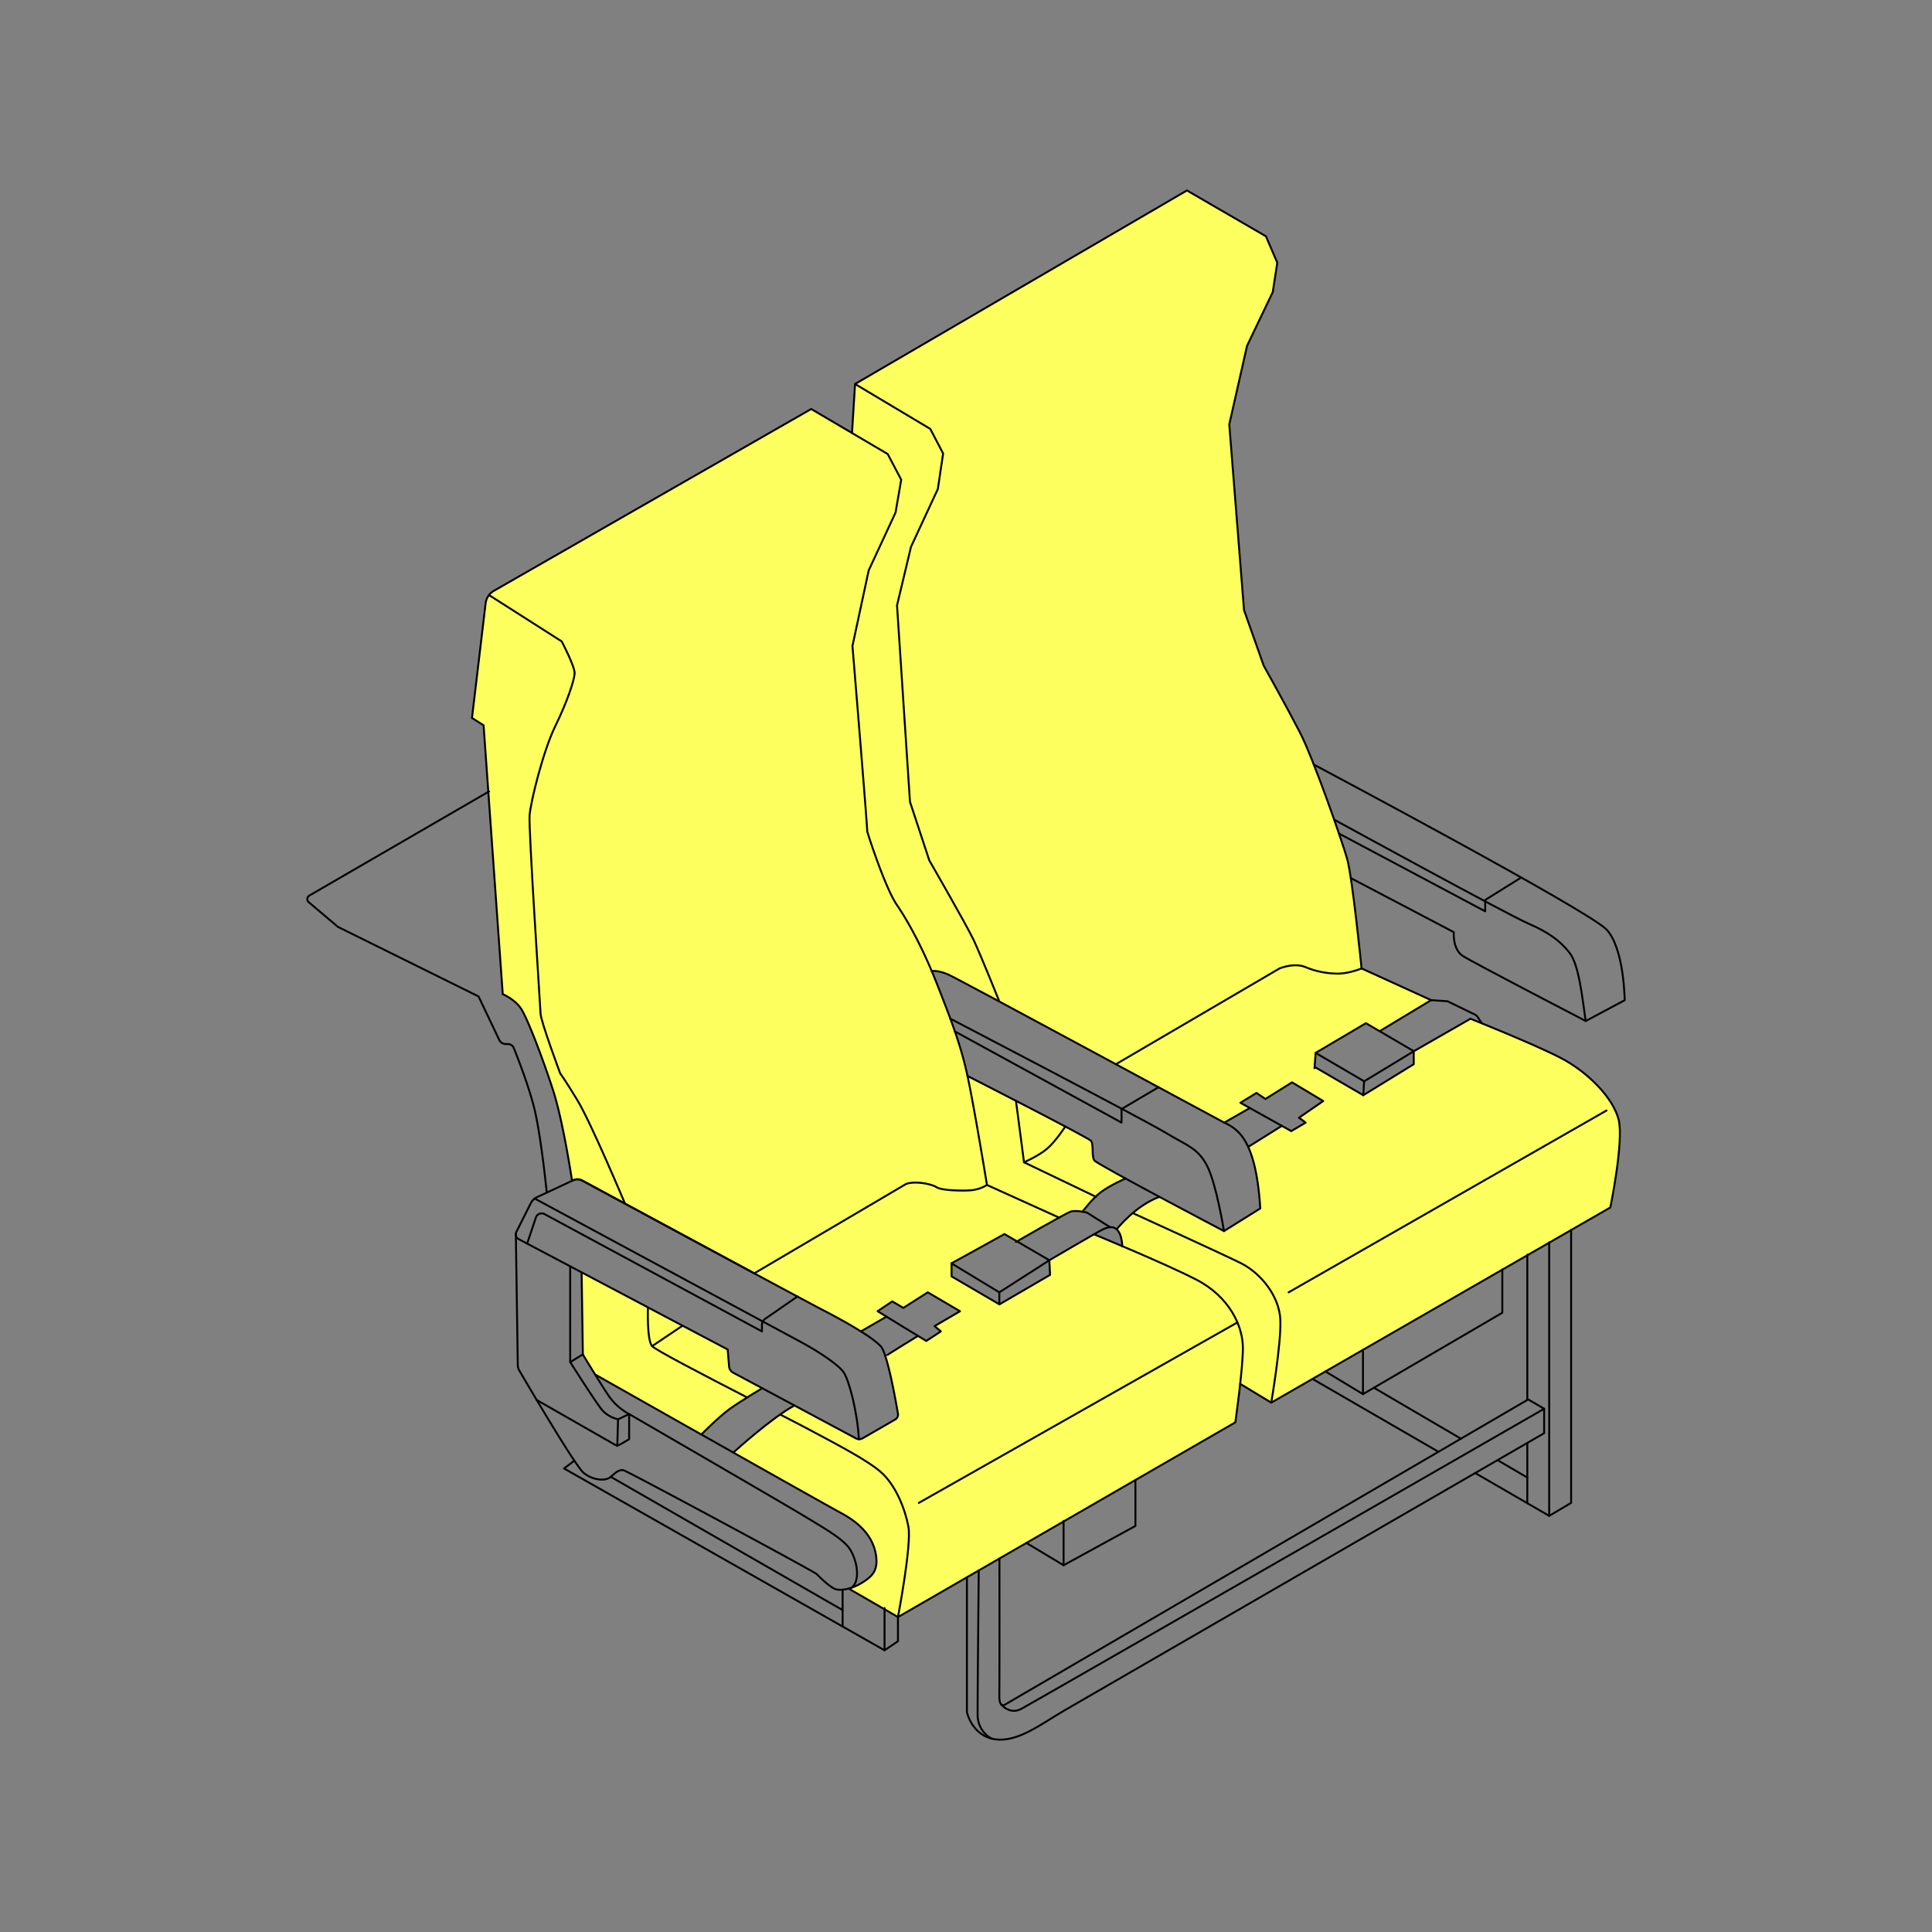 <svg viewBox="0 0 1000 1000" xmlns="http://www.w3.org/2000/svg"><rect x="0" y="0" width="1000" height="1000" fill="#808080" stroke="none"/><defs><style>.cls-1{fill:#fcff5d;}.cls-2{fill:none;stroke:#000;stroke-linecap:round;stroke-linejoin:round;}</style></defs><g id="A18"><path d="M301.07,658.59l.64,42.41,6.42,10.51,54.54,30.82s10.94-10.23,14.59-12.75,9.12-6.05,9.12-6.05l8.1-5-11.81-6.34-3.85-2.14a4.45,4.45,0,0,1-1.5-3.36c0-2.19-.66-8.09-.66-8.09l-41.48-22Z" class="cls-1"></path><path d="M500.89,557.45l10,55.89,37.29,16.88,6.09-3.11a18.89,18.89,0,0,1,2.86-.29c.88,0,3.19.36,3.19.36s3.82-4.76,5.1-6.07a41.45,41.45,0,0,1,6.5-5.5c2.25-1.37,10.64-5.63,10.64-5.63l-12.34-6.86s-4-1.83-4.25-3.56-.54-6.94-.54-6.94a3.19,3.19,0,0,0-1.11-2.46c-1.12-.69-13.06-7.17-13.06-7.17Z" class="cls-1"></path><path d="M482.36,502.86a14.44,14.44,0,0,1,8,1.38c4.09,2,26.71,14,26.71,14l61.23,33,55.36,29.83,13.21-7.56-4.86-2.71,8.31-5.09,4.6,3.13,13.79-8.61,16.14,9.67-12.52,8.63,3.43,2.54-7.44,4.4-4.89-2.72-17.12,10.7s3.2,10,3.93,14.48,2,17.23,2,17.23l-18.77,12.06-33.78-17.73s-8.61,3.95-13.2,8.18S578,636,578,636a8.7,8.7,0,0,1,2.14,4c.52,2.42.78,5.09.78,5.09s29.58,12.9,32.4,14.27,11.38,5.49,15.17,9.05,8.1,8.13,10,12,3.93,7.78,4.38,12.05a87.63,87.63,0,0,1,.08,13.22c-.24,2.79-1,10.58-1,10.58L658,726l61.85-35.65,113.65-65.5s2.55-14,3.08-17.84,1.61-14,1.86-17.28-.25-9.36-.91-11.29a35.49,35.49,0,0,0-5-9.78c-2.77-3.62-8.76-10.19-11.88-12.64a99.71,99.71,0,0,0-15.78-10c-5.54-2.61-23.54-10.47-23.54-10.47l-14.88-6.15-5.38-2.16-29.56,17,.21,6.43-26.12,16.24L680.39,552.2,681,545l26-15.36,7.09,4.15,26.66-16.08-36-16.67-3-27.43-2.51-18.9s-1.36-7.94-1.56-8.75-.5-1.88-.5-1.88L693,431.3l-3.28-9.45s-3.25-9-3.74-10.39-6-15.73-6-15.73-3.66-9-4.26-10.35-6-12.26-7.19-14.39-14.49-26.47-14.49-26.47l-4.9-13.86-5.24-14.8-1.31-16.11-1.3-16.34-5.05-63.61,9.19-40.8,13.3-27.79L661.12,136s-5.87-13.69-5.82-13.59-41-23.72-41-23.72L442.58,198.76,441,224.14,459.47,235l6.93,13.22-2.86,16.94-13.92,30.1-8.41,39.13,7.64,95.77s2.63,8.36,3.58,11,5.84,15.38,6.32,16.49,3.61,7.64,3.61,7.64l5.47,8.72s3.92,6.76,4.84,8.49,4.89,9.64,5.78,11.56S482.36,502.86,482.36,502.86Z" class="cls-1"></path><path d="M411.2,727.5s-8.81,5.49-12.52,8.38-19,15.86-19,15.86l35,19.92,18.72,10.46s7.26,3.88,10,6.39,6.25,6.08,8.25,10.61a23.41,23.41,0,0,1,1.56,12.07c-.41,2.31-3.13,5.33-5,6.58a43.59,43.59,0,0,1-5.39,3.15c-1.08.45-3.64,1.3-3.64,1.3L464.78,837,572,775.12l41.57-24,25.86-14.93s2.29-17.42,2.61-20.74,1.69-13.12,1.24-18.26-1.37-9.81-3.07-13.3-6-10.92-11.7-15.44-16.6-9.34-22.21-12.28-40.07-17.33-40.07-17.33l-23,13.35.19,7.63-26,15.26-24.91-14.41v-6.78l27.39-15.13,6.46,3.78,21.83-12.34-37.29-16.88s-4.62,2.59-8.21,2.74a104.62,104.62,0,0,1-12.72-.27,24.29,24.29,0,0,1-5.66-1.59c-1.65-.68-7.64-2.18-10-2.09a37.46,37.46,0,0,0-5.28.69l-78.61,46.25,31,16.69,24.22,13.37,13.24-7.63-4.33-2.87,7.24-5,5.68,3.2,13-8,16.43,9.72-13.1,7.69,3.26,2.81-7.7,5-4.46-2.48s-16.74,10.73-16.64,10.49,2.45,9.73,3.56,14.49,3,14.94,3,14.94a3.55,3.55,0,0,1-1.14,2.87c-1.3,1-15.45,9.32-15.45,9.32a4.37,4.37,0,0,1-4.58,1.08C440.69,743.91,411.2,727.5,411.2,727.5Z" class="cls-1"></path><path d="M510.86,613.34a19.17,19.17,0,0,1-8.21,2.74c-4.7.39-15.27.13-17.87-1.57s-11.09-3.39-15.79-1.69l-78.13,46-.48.21c-33.21-17.86-78.38-42.25-89-48a5.22,5.22,0,0,0-4.7-.14l-.59.27h0s-4.5-30.33-9.79-46.76-13.3-37.31-16.56-42.27-9.52-7.56-9.52-7.56l-9.92-139.17-6-3.79,7.06-59.33a8.63,8.63,0,0,1,4.28-6.48l164.23-94.1L459.47,235l7,13.3-2.94,17-13.89,29.94-8.41,39.13s8,96.65,7.63,95.87h0c0,.42,9.14,29,15.27,38,6.26,9.2,13.89,23.29,20.94,41.29S497,540,500.49,555.62,510.86,613.34,510.86,613.34Z" class="cls-1"></path><path d="M510.86,613.34a19.17,19.17,0,0,1-8.21,2.74c-4.7.39-15.27.13-17.87-1.57s-11.09-3.39-15.79-1.69l-78.13,46-.48.21c-33.21-17.86-78.38-42.25-89-48a5.22,5.22,0,0,0-4.7-.14l-.59.27h0s-4.5-30.33-9.79-46.76-13.3-37.31-16.56-42.27-9.52-7.56-9.52-7.56l-9.92-139.17-6-3.79,7.06-59.33a8.63,8.63,0,0,1,4.28-6.48l164.23-94.1L459.47,235l7,13.3-2.94,17-13.89,29.94-8.41,39.13s8,96.65,7.63,95.87h0c0,.42,9.14,29,15.27,38,6.26,9.2,13.89,23.29,20.94,41.29S497,540,500.49,555.62,510.86,613.34,510.86,613.34Z" class="cls-2"></path><path d="M323.52,623.05s-17.7-42.18-24.75-53.73-8.8-13.69-8.8-13.69-10-26.81-10.17-30.92-6.27-95.48-5.68-102.71,7-33.27,13.31-46.18,9.78-23.67,10-27.19S290.75,332,290.75,332L253.1,308" class="cls-2"></path><path d="M463.31,734.75l-16.82,9.71a3.63,3.63,0,0,1-3.54,0l-63.52-34a3.9,3.9,0,0,1-2.05-3.12l-.73-8.84L268.46,641.36a2.8,2.8,0,0,1-1.19-3.74l7.5-14.9a6.7,6.7,0,0,1,3.16-3.06l18.13-8.46.59-.27a5.22,5.22,0,0,1,4.7.14c10.65,5.75,55.82,30.14,89,48,17.8,9.57,32.16,17.27,36,19.23C438.21,684.43,452,692.38,456,697c3.32,3.87,7.58,27.64,8.79,34.77A2.92,2.92,0,0,1,463.31,734.75Z" class="cls-2"></path><path d="M276.75,620.37S406,690,414.73,694.73s19.17,11.48,22,15.66,7.17,21.11,7.82,34.55" class="cls-2"></path><path d="M272.85,643.68l4.51-13.46a3.17,3.17,0,0,1,4.51-1.79l112.51,60.7v-3.32a3.88,3.88,0,0,1,1.67-3.19l16.69-11.55" class="cls-2"></path><path d="M283,617.28s-2.87-28.59-6.28-42.87c-2.75-11.53-8.64-26.62-10.8-32a3.24,3.24,0,0,0-3-2h-1.08a3.82,3.82,0,0,1-3.45-2.18l-10.7-22.48-72.78-36L159.83,467a2.13,2.13,0,0,1,.3-3.47l93-53.88" class="cls-2"></path><path d="M267,638.78l1,67.66a6,6,0,0,0,.83,3c4.74,8.12,28.89,49.24,33.23,52.88,4.83,4,11.48,4.43,14.09,2.09s4.44-3.92,6.65-3.39,98.48,52.3,99.92,53.73,6.52,6.53,9.52,7.7,9-.13,14-3.26,8.09-6,7.31-13.17-4.83-15.66-17.87-22.7-127.47-71.79-127.47-71.79" class="cls-2"></path><path d="M277.77,724.61l40.33,23.06a2.84,2.84,0,0,0,2.82,0l4.72-2.72v-13a31.09,31.09,0,0,1-10.95-10c-4.57-6.92-13-20.87-13-20.87l-.64-42.41" class="cls-2"></path><path d="M295.13,655.45V705s13.69,21.65,16.82,25.17a15.84,15.84,0,0,0,7.95,4.44l-.39,13.82" class="cls-2"></path><path d="M319.9,734.65l5.74-2.74s82.7,47.93,91.31,53.22,17.21,10,21.71,15.06,7.3,17.36,2.28,21.5" class="cls-2"></path><line y2="841.88" x2="436.13" y1="822.79" x1="436.13" class="cls-2"></line><line y2="832.33" x2="457.84" y1="854.19" x1="457.84" class="cls-2"></line><polyline points="439.23 822.22 464.78 836.97 464.78 849.5 457.84 854.19 291.93 760.08 297.28 756.05" class="cls-2"></polyline><path d="M641.92,716.28,658,726s5.28-30.91,4.7-43-10-24.07-20.74-29.35-55.67-25.77-55.67-25.77" class="cls-2"></path><path d="M442.58,198.76,481.51,222l6.65,12.72-2.73,18.39-13.9,29.93-7.23,30.33L471,415l10,30.33s19.17,33.26,22.89,41.09,13.11,31.3,13.11,31.3" class="cls-2"></path><path d="M482.27,502.65s3-.63,8.44,1.72S625.9,577,632.56,580.47s17.37,6.57,19.76,45l-18.79,11.74s-65.54-34.43-67.1-36.58-.2-8.42-1.77-10.18-63.89-33.54-63.89-33.54" class="cls-2"></path><polyline points="494.23 533.85 580.51 581.06 580.51 574.02 599.67 562.74" class="cls-2"></polyline><path d="M491.87,527.26s100.58,52.43,111.53,59.08,16.68,7.83,21.45,17.22,8.68,33.65,8.68,33.65" class="cls-2"></path><path d="M525.86,642.82s25.34-14.61,28.19-15.65,8.65.52,8.65.52l11.9,7.51" class="cls-2"></path><path d="M560.29,627.18s4.9-6.66,9.59-10.18,12.65-7,12.65-7" class="cls-2"></path><path d="M578,636.29s9.56-12.24,22.12-16.81" class="cls-2"></path><path d="M580.91,645.15c-.51-9.14-4.11-11.72-10-8.85-3.12,1.51-27.78,16-27.78,16l-23.22-13.56s-27,15-27.39,15.13v6.78l24.78,14.48,26.22-15.26-.39-7.57" class="cls-2"></path><polyline points="492.47 653.91 517.25 668.91 543.08 652.34" class="cls-2"></polyline><line y2="675.17" x2="517.25" y1="668.91" x1="517.25" class="cls-2"></line><polygon points="454.25 678.69 479.43 694.08 486.99 689.13 483.73 686.39 496.9 678.69 480.21 668.91 467.56 676.96 461.82 673.6 454.25 678.69" class="cls-2"></polygon><line y2="681.5" x2="458.84" y1="689.13" x1="445.6" class="cls-2"></line><path d="M458.26,702.09c-.09-.27,16.87-10.63,16.87-10.63" class="cls-2"></path><path d="M363.16,742.33s9.18-9.25,14.66-13.16,16.66-10.62,16.66-10.62" class="cls-2"></path><path d="M379.7,751.74s19.62-17.94,31.5-24.24" class="cls-2"></path><line y2="705.04" x2="295.13" y1="701" x1="301.71" class="cls-2"></line><path d="M404,732.25c7.3,3.76,13.11,6.76,15.89,8.27,11.94,6.45,30.13,15.65,37,22.3s11.54,18,13.3,27.39S464.78,837,464.78,837L639.4,736.21s3.92-27.19,3.92-38.54-7.05-26.61-24.26-35.41-52.86-23.4-52.86-23.4" class="cls-2"></path><path d="M335.38,676.72s-.61,16.81,2.13,20c1.65,2,26.79,15.05,49.17,26.58" class="cls-2"></path><line y2="684.49" x2="640.48" y1="777.89" x1="475.58" class="cls-2"></line><line y2="574.8" x2="831.53" y1="668.91" x1="666.99" class="cls-2"></line><polygon points="642.04 570.79 668.36 585.46 675.79 581.06 672.37 578.52 684.89 569.89 668.75 560.22 654.96 568.83 650.36 565.7 642.04 570.79" class="cls-2"></polygon><line y2="573.5" x2="646.91" y1="581.06" x1="633.7" class="cls-2"></line><line y2="582.74" x2="663.47" y1="593.63" x1="646.06" class="cls-2"></line><polyline points="680.39 552.2 705.63 566.88 731.75 550.83 731.75 544.08 707 529.6 680.98 544.96 680.39 552.89" class="cls-2"></polyline><path d="M681,545l25.09,14.68,25.68-15.56,29.35-16.82s31.5,12.52,46.17,20,27.79,21.13,30.53,32.29-4.31,45.39-4.31,45.39L658,726" class="cls-2"></path><line y2="566.88" x2="705.63" y1="559.64" x1="706.07" class="cls-2"></line><path d="M714.09,533.75l26.66-16.08-36-16.41s-4.69-46.79-7.43-56.57-17.61-52.24-24.46-65.54-18.78-34.63-18.78-34.63L643.9,315.76l-7.63-96.07,9.2-40.69,13.3-27.79L661.12,136l-5.87-13.69L614.36,98.58,442.58,198.76,441,224.14" class="cls-2"></path><path d="M740.75,517.67l8.51.59,14.14,6.87a3.58,3.58,0,0,1,1.44,1.26l2.09,3.21" class="cls-2"></path><path d="M577.6,550.83l84.7-49.57s7.43-3.09,13.3-.74a43.15,43.15,0,0,0,15.65,3.39c6.26.39,13.5-2.65,13.5-2.65" class="cls-2"></path><polyline points="525.86 569.78 530.03 601.6 567.29 619.48" class="cls-2"></polyline><path d="M530,601.6s7.44-3.18,11.94-7,9.46-11.53,9.46-11.53" class="cls-2"></path><line y2="630.22" x2="548.15" y1="613.34" x1="510.86" class="cls-2"></line><path d="M699.17,454.49l53.32,28s-.78,8.81,4.7,12.33,63.58,33.65,63.58,33.65l20.16-10.76s-.2-26.8-9.4-36.59S680,395.73,680,395.73" class="cls-2"></path><polyline points="693.05 431.44 768.73 471.69 768.73 465.82 787.4 454.18" class="cls-2"></polyline><path d="M690.56,424.24S780.08,473.26,791,478s16.44,9,21.33,15.07,6.65,23.08,8.41,35.41" class="cls-2"></path><line y2="833.39" x2="436.13" y1="764.39" x1="316.12" class="cls-2"></line><path d="M500.47,816.38v69.83s2.56,12.13,14.3,14,23.87-7.7,36.13-14.87S799.25,741.82,799.25,741.82V729.17L791,724.34,519.73,882.56s-2.61,1.17-2.48-4.83.06-71.07.06-71.07" class="cls-2"></path><path d="M506.6,812.85s-.7,71.28-.57,74.93a13.73,13.73,0,0,0,7.13,12.05" class="cls-2"></path><polyline points="531.26 798.62 550.51 810.17 587.69 789.82 587.69 766.05" class="cls-2"></polyline><line y2="787.21" x2="550.51" y1="810.17" x1="550.51" class="cls-2"></line><path d="M518.13,882.09s4.34,5.69,10.47,2.43S799.25,729.17,799.25,729.17" class="cls-2"></path><polyline points="686.04 709.87 705.47 721.6 777.6 679.47 777.6 657.1" class="cls-2"></polyline><line y2="698.67" x2="705.47" y1="721.6" x1="705.47" class="cls-2"></line><polyline points="763.55 762.44 801.86 784.6 813.21 777.89 813.21 636.58" class="cls-2"></polyline><line y2="751.23" x2="744.17" y1="713.73" x1="679.35" class="cls-2"></line><line y2="649.44" x2="790.53" y1="724.34" x1="790.53" class="cls-2"></line><line y2="746.86" x2="790.53" y1="778.05" x1="790.53" class="cls-2"></line><line y2="643.02" x2="801.86" y1="784.6" x1="801.86" class="cls-2"></line><line y2="764.78" x2="790.53" y1="755.94" x1="775.44" class="cls-2"></line><line y2="744.67" x2="756.18" y1="718.3" x1="711.13" class="cls-2"></line><line y2="686.17" x2="353.28" y1="696.77" x1="337.51" class="cls-2"></line></g></svg>
